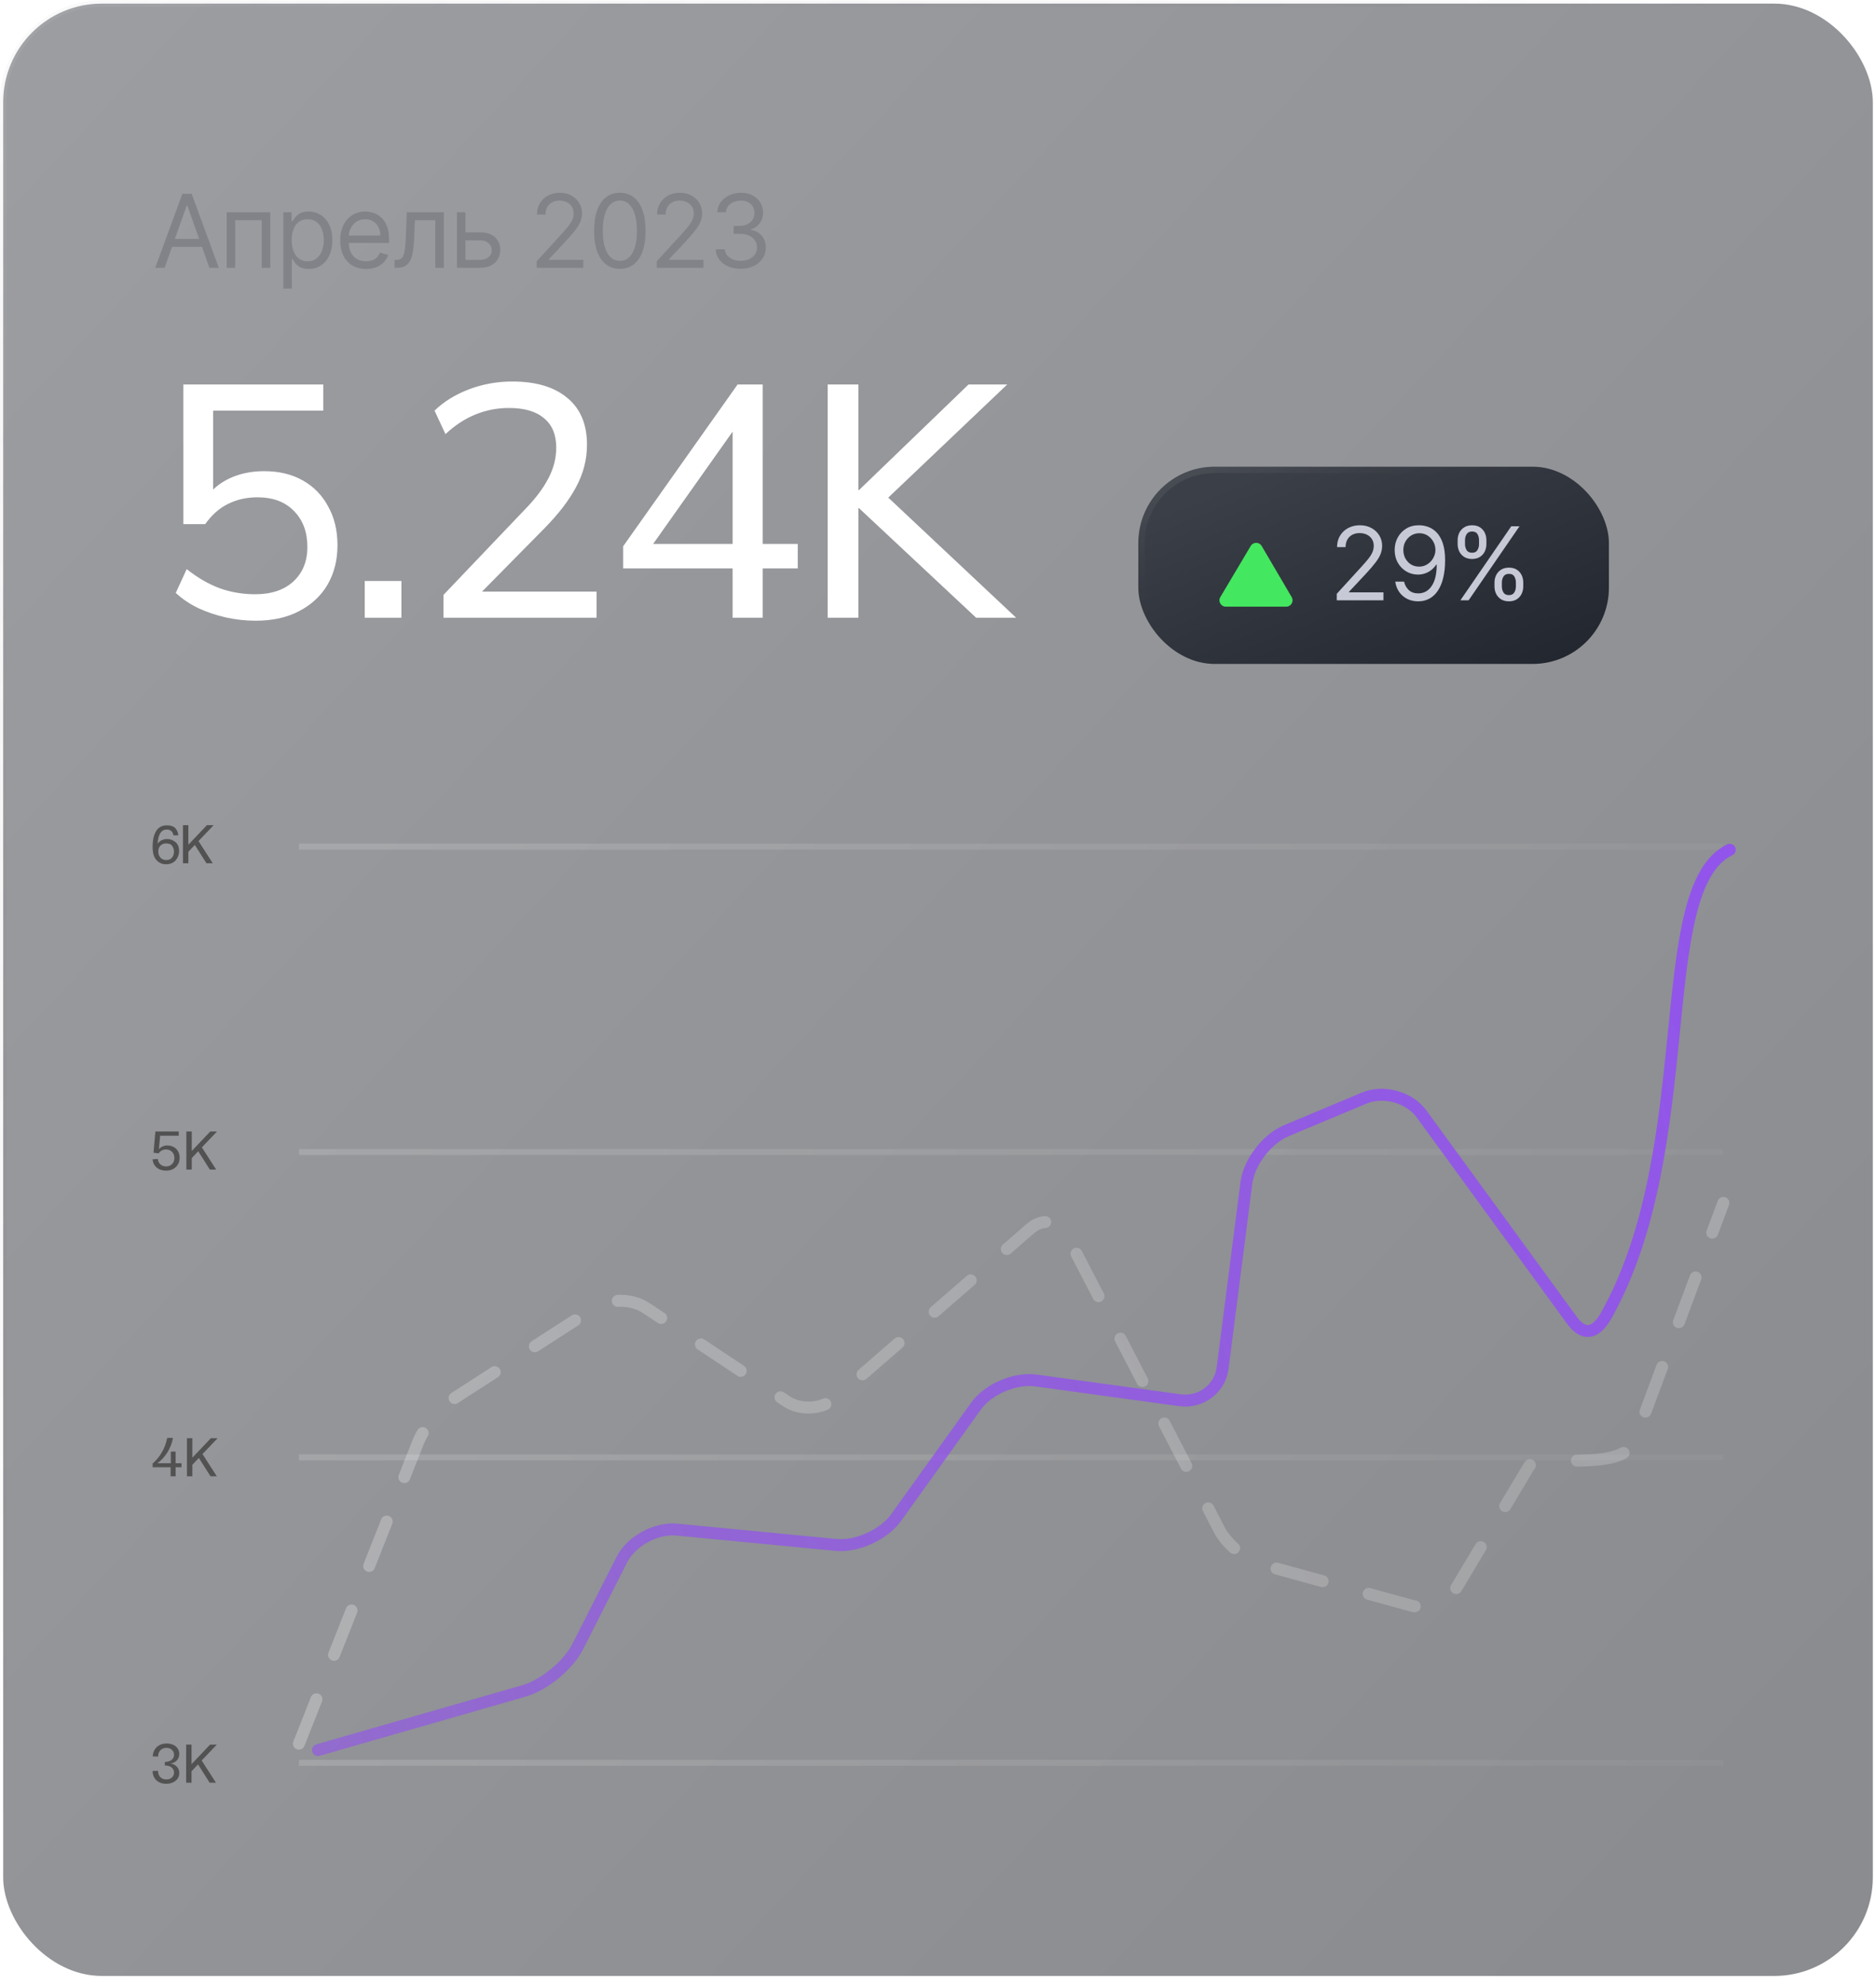 <svg width="295" height="312" viewBox="0 0 295 312" fill="none" xmlns="http://www.w3.org/2000/svg">
    <rect x="0.5" y="0.568" width="294" height="310" rx="15.5" fill="url(#paint0_linear_1_2)" fill-opacity="0.5" stroke="url(#paint1_linear_1_2)"/>
    <path d="M25.886 42.092H24.409L28.682 30.456H30.136L34.409 42.092H32.932L29.454 32.297H29.364L25.886 42.092ZM26.432 37.547H32.386V38.797H26.432V37.547ZM35.64 42.092V33.365H42.503V42.092H41.163V34.615H36.981V42.092H35.64ZM44.552 45.365V33.365H45.848V34.751H46.007C46.105 34.6 46.242 34.406 46.416 34.172C46.594 33.933 46.848 33.721 47.177 33.535C47.511 33.346 47.961 33.251 48.529 33.251C49.264 33.251 49.912 33.435 50.473 33.802C51.033 34.17 51.471 34.691 51.785 35.365C52.1 36.039 52.257 36.834 52.257 37.751C52.257 38.675 52.1 39.477 51.785 40.154C51.471 40.829 51.035 41.352 50.478 41.723C49.922 42.09 49.279 42.274 48.552 42.274C47.992 42.274 47.543 42.181 47.206 41.995C46.869 41.806 46.609 41.592 46.427 41.353C46.245 41.111 46.105 40.91 46.007 40.751H45.893V45.365H44.552ZM45.87 37.728C45.87 38.388 45.967 38.969 46.16 39.473C46.353 39.973 46.636 40.365 47.007 40.649C47.378 40.929 47.833 41.069 48.37 41.069C48.931 41.069 49.399 40.922 49.774 40.626C50.153 40.327 50.437 39.925 50.626 39.422C50.819 38.914 50.916 38.35 50.916 37.728C50.916 37.115 50.821 36.562 50.632 36.069C50.446 35.573 50.164 35.181 49.785 34.893C49.41 34.602 48.939 34.456 48.37 34.456C47.825 34.456 47.367 34.594 46.995 34.87C46.624 35.143 46.344 35.526 46.154 36.018C45.965 36.507 45.87 37.077 45.87 37.728ZM57.561 42.274C56.721 42.274 55.995 42.088 55.385 41.717C54.779 41.342 54.311 40.819 53.982 40.149C53.656 39.475 53.493 38.691 53.493 37.797C53.493 36.903 53.656 36.115 53.982 35.433C54.311 34.747 54.77 34.213 55.357 33.831C55.948 33.444 56.637 33.251 57.425 33.251C57.88 33.251 58.328 33.327 58.772 33.478C59.215 33.63 59.618 33.876 59.982 34.217C60.346 34.554 60.635 35.001 60.851 35.558C61.067 36.115 61.175 36.8 61.175 37.615V38.183H54.448V37.024H59.811C59.811 36.531 59.713 36.092 59.516 35.706C59.323 35.319 59.046 35.014 58.686 34.791C58.33 34.567 57.91 34.456 57.425 34.456C56.891 34.456 56.429 34.588 56.039 34.853C55.652 35.115 55.355 35.456 55.147 35.876C54.938 36.297 54.834 36.747 54.834 37.228V38.001C54.834 38.66 54.948 39.219 55.175 39.677C55.406 40.132 55.726 40.478 56.135 40.717C56.544 40.952 57.02 41.069 57.561 41.069C57.914 41.069 58.232 41.02 58.516 40.922C58.804 40.819 59.052 40.668 59.26 40.467C59.469 40.263 59.63 40.009 59.743 39.706L61.039 40.069C60.902 40.509 60.673 40.895 60.351 41.228C60.029 41.558 59.631 41.816 59.158 42.001C58.684 42.183 58.152 42.274 57.561 42.274ZM62.042 42.092V40.842H62.36C62.622 40.842 62.839 40.791 63.014 40.689C63.188 40.583 63.328 40.399 63.434 40.138C63.544 39.872 63.627 39.505 63.684 39.035C63.745 38.562 63.788 37.959 63.815 37.228L63.974 33.365H69.792V42.092H68.451V34.615H65.247L65.11 37.728C65.08 38.444 65.016 39.075 64.917 39.62C64.822 40.162 64.677 40.617 64.48 40.984C64.286 41.352 64.029 41.628 63.707 41.814C63.385 41.999 62.981 42.092 62.497 42.092H62.042ZM73.011 36.524H75.511C76.534 36.524 77.316 36.783 77.858 37.302C78.4 37.821 78.671 38.478 78.671 39.274C78.671 39.797 78.549 40.272 78.307 40.7C78.064 41.124 77.708 41.463 77.239 41.717C76.769 41.967 76.193 42.092 75.511 42.092H71.852V33.365H73.193V40.842H75.511C76.042 40.842 76.477 40.702 76.818 40.422C77.159 40.141 77.329 39.781 77.329 39.342C77.329 38.88 77.159 38.503 76.818 38.211C76.477 37.92 76.042 37.774 75.511 37.774H73.011V36.524ZM84.389 42.092V41.069L88.23 36.865C88.681 36.372 89.052 35.944 89.344 35.581C89.635 35.213 89.851 34.869 89.991 34.547C90.135 34.221 90.207 33.88 90.207 33.524C90.207 33.115 90.109 32.761 89.912 32.461C89.719 32.162 89.453 31.931 89.116 31.768C88.779 31.605 88.4 31.524 87.98 31.524C87.533 31.524 87.143 31.617 86.809 31.802C86.48 31.984 86.224 32.24 86.042 32.569C85.864 32.899 85.775 33.285 85.775 33.728H84.434C84.434 33.047 84.592 32.448 84.906 31.933C85.22 31.418 85.648 31.016 86.19 30.728C86.736 30.441 87.347 30.297 88.025 30.297C88.707 30.297 89.311 30.441 89.838 30.728C90.364 31.016 90.777 31.404 91.076 31.893C91.376 32.382 91.525 32.925 91.525 33.524C91.525 33.952 91.448 34.37 91.292 34.779C91.141 35.185 90.876 35.638 90.497 36.138C90.122 36.634 89.601 37.24 88.934 37.956L86.321 40.751V40.842H91.73V42.092H84.389ZM97.472 42.251C96.616 42.251 95.887 42.018 95.284 41.552C94.682 41.083 94.222 40.403 93.904 39.513C93.585 38.619 93.426 37.539 93.426 36.274C93.426 35.016 93.585 33.942 93.904 33.052C94.226 32.158 94.688 31.477 95.29 31.007C95.896 30.533 96.623 30.297 97.472 30.297C98.32 30.297 99.046 30.533 99.648 31.007C100.254 31.477 100.716 32.158 101.034 33.052C101.356 33.942 101.517 35.016 101.517 36.274C101.517 37.539 101.358 38.619 101.04 39.513C100.722 40.403 100.262 41.083 99.659 41.552C99.057 42.018 98.328 42.251 97.472 42.251ZM97.472 41.001C98.32 41.001 98.98 40.592 99.449 39.774C99.919 38.956 100.154 37.789 100.154 36.274C100.154 35.266 100.046 34.408 99.83 33.7C99.618 32.992 99.311 32.452 98.909 32.081C98.512 31.709 98.032 31.524 97.472 31.524C96.631 31.524 95.974 31.939 95.5 32.768C95.027 33.594 94.79 34.763 94.79 36.274C94.79 37.281 94.896 38.138 95.108 38.842C95.32 39.547 95.625 40.083 96.023 40.45C96.424 40.817 96.907 41.001 97.472 41.001ZM103.276 42.092V41.069L107.117 36.865C107.568 36.372 107.939 35.944 108.231 35.581C108.523 35.213 108.739 34.869 108.879 34.547C109.023 34.221 109.095 33.88 109.095 33.524C109.095 33.115 108.996 32.761 108.799 32.461C108.606 32.162 108.341 31.931 108.004 31.768C107.667 31.605 107.288 31.524 106.867 31.524C106.42 31.524 106.03 31.617 105.697 31.802C105.367 31.984 105.112 32.24 104.93 32.569C104.752 32.899 104.663 33.285 104.663 33.728H103.322C103.322 33.047 103.479 32.448 103.793 31.933C104.108 31.418 104.536 31.016 105.078 30.728C105.623 30.441 106.235 30.297 106.913 30.297C107.595 30.297 108.199 30.441 108.725 30.728C109.252 31.016 109.665 31.404 109.964 31.893C110.263 32.382 110.413 32.925 110.413 33.524C110.413 33.952 110.335 34.37 110.18 34.779C110.028 35.185 109.763 35.638 109.384 36.138C109.009 36.634 108.489 37.24 107.822 37.956L105.208 40.751V40.842H110.617V42.092H103.276ZM116.496 42.251C115.746 42.251 115.077 42.122 114.49 41.865C113.907 41.607 113.443 41.249 113.098 40.791C112.757 40.329 112.571 39.793 112.541 39.183H113.973C114.003 39.558 114.132 39.882 114.359 40.154C114.587 40.423 114.884 40.632 115.251 40.779C115.619 40.927 116.026 41.001 116.473 41.001C116.973 41.001 117.416 40.914 117.803 40.74C118.189 40.566 118.492 40.323 118.712 40.013C118.931 39.702 119.041 39.342 119.041 38.933C119.041 38.505 118.935 38.128 118.723 37.802C118.511 37.473 118.2 37.215 117.791 37.029C117.382 36.844 116.882 36.751 116.291 36.751H115.359V35.501H116.291C116.753 35.501 117.159 35.418 117.507 35.251C117.859 35.084 118.134 34.85 118.331 34.547C118.532 34.244 118.632 33.888 118.632 33.478C118.632 33.084 118.545 32.742 118.371 32.45C118.196 32.158 117.95 31.931 117.632 31.768C117.318 31.605 116.946 31.524 116.518 31.524C116.117 31.524 115.738 31.598 115.382 31.745C115.03 31.889 114.742 32.1 114.518 32.376C114.295 32.649 114.174 32.978 114.155 33.365H112.791C112.814 32.755 112.998 32.221 113.342 31.762C113.687 31.3 114.138 30.941 114.695 30.683C115.255 30.425 115.871 30.297 116.541 30.297C117.261 30.297 117.878 30.442 118.393 30.734C118.909 31.022 119.304 31.403 119.581 31.876C119.857 32.35 119.996 32.861 119.996 33.41C119.996 34.066 119.823 34.624 119.479 35.086C119.138 35.548 118.674 35.869 118.087 36.047V36.138C118.821 36.259 119.395 36.571 119.808 37.075C120.221 37.575 120.428 38.194 120.428 38.933C120.428 39.566 120.255 40.134 119.911 40.638C119.57 41.138 119.104 41.531 118.513 41.819C117.922 42.107 117.25 42.251 116.496 42.251Z" fill="#828388"/>
    <path d="M40.224 97.56C38.629 97.56 37.052 97.387 35.492 97.04C33.967 96.693 32.528 96.208 31.176 95.584C29.824 94.925 28.645 94.128 27.64 93.192L29.356 89.448C31.055 90.8 32.788 91.805 34.556 92.464C36.324 93.088 38.179 93.4 40.12 93.4C42.685 93.4 44.696 92.724 46.152 91.372C47.608 90.02 48.336 88.217 48.336 85.964C48.336 83.641 47.643 81.769 46.256 80.348C44.869 78.892 42.945 78.164 40.484 78.164C38.785 78.164 37.243 78.511 35.856 79.204C34.504 79.863 33.308 80.92 32.268 82.376H28.836V60.432H50.832V64.54H33.516V78.424H32.268C33.204 77.037 34.469 75.963 36.064 75.2C37.693 74.437 39.513 74.056 41.524 74.056C43.881 74.056 45.909 74.541 47.608 75.512C49.341 76.483 50.676 77.852 51.612 79.62C52.583 81.353 53.068 83.381 53.068 85.704C53.068 88.027 52.548 90.089 51.508 91.892C50.468 93.66 48.977 95.047 47.036 96.052C45.129 97.057 42.859 97.56 40.224 97.56ZM57.352 97.092V91.32H63.124V97.092H57.352ZM69.736 97.092V93.504L82.528 80.088C84.192 78.389 85.423 76.76 86.22 75.2C87.052 73.64 87.468 72.028 87.468 70.364C87.468 68.319 86.827 66.776 85.544 65.736C84.296 64.661 82.459 64.124 80.032 64.124C78.16 64.124 76.392 64.471 74.728 65.164C73.099 65.823 71.539 66.845 70.048 68.232L68.332 64.54C69.754 63.153 71.539 62.044 73.688 61.212C75.872 60.38 78.16 59.964 80.552 59.964C84.296 59.964 87.191 60.831 89.236 62.564C91.282 64.263 92.304 66.707 92.304 69.896C92.304 72.219 91.732 74.437 90.588 76.552C89.479 78.632 87.832 80.781 85.648 83L74.468 94.336V92.984H93.812V97.092H69.736ZM115.204 97.092V89.344H97.992V85.86L115.984 60.432H119.936V85.496H125.448V89.344H119.936V97.092H115.204ZM115.204 85.496V66.152H116.4L101.892 86.64V85.496H115.204ZM130.148 97.092V60.432H134.984V77.02H135.088L152.3 60.432H158.384L138.416 79.412L138.468 77.072L159.788 97.092H153.496L135.088 79.88H134.984V97.092H130.148Z" fill="white"/>
    <path d="M26.16 135.176C25.758 135.176 25.45 135.045 25.222 134.79C25.001 134.535 24.891 134.218 24.891 133.847C24.891 133.415 25.009 133.09 25.261 132.882C25.506 132.665 25.789 132.565 26.12 132.565C26.585 132.565 26.909 132.696 27.09 132.974C27.263 133.252 27.358 133.538 27.358 133.847C27.358 134.203 27.255 134.512 27.058 134.782C26.861 135.045 26.562 135.176 26.16 135.176ZM26.215 129.722C25.277 129.722 24.631 130.208 24.276 131.197C24.095 131.707 24 132.341 24 133.075C24 134.071 24.205 134.782 24.623 135.207C25.033 135.632 25.521 135.841 26.089 135.841C26.751 135.841 27.263 135.632 27.626 135.215C27.98 134.798 28.162 134.319 28.162 133.778C28.162 133.152 27.973 132.673 27.594 132.356C27.216 132.039 26.774 131.877 26.262 131.877C25.963 131.877 25.695 131.939 25.45 132.047C25.182 132.171 24.962 132.356 24.788 132.611C24.82 131.893 24.962 131.336 25.206 130.95C25.458 130.564 25.797 130.378 26.223 130.378C26.601 130.378 26.877 130.502 27.058 130.749C27.161 130.88 27.232 131.066 27.279 131.298H28.028C28.028 130.935 27.894 130.579 27.626 130.239C27.366 129.892 26.893 129.722 26.215 129.722Z" fill="#525252"/>
    <path d="M28.77 135.687H29.622V133.879L30.638 132.805L32.467 135.687H33.46L31.214 132.194L33.594 129.699H32.53L29.622 132.766V129.699H28.77V135.687Z" fill="#525252"/>
    <path d="M47 133.068H271" stroke="url(#paint2_linear_1_2)" stroke-width="0.939"/>
    <path d="M26.112 183.998C27.373 183.998 28.248 183.164 28.248 181.966C28.248 180.699 27.303 180.035 26.341 180.035C25.805 180.035 25.285 180.236 24.985 180.645L25.182 178.513H28.107V177.841H24.433L24.142 181.178L24.954 181.279C25.214 180.877 25.647 180.661 26.105 180.661C26.814 180.661 27.421 181.155 27.421 181.997C27.421 182.862 26.806 183.334 26.12 183.334C25.466 183.334 24.883 182.932 24.82 182.159L24 182.221C24.071 183.256 24.883 183.998 26.112 183.998Z" fill="#525252"/>
    <path d="M29.302 183.828H30.153V182.02L31.169 180.946L32.998 183.828H33.991L31.745 180.336L34.125 177.841H33.061L30.153 180.908V177.841H29.302V183.828Z" fill="#525252"/>
    <path d="M47 181.068H271" stroke="url(#paint3_linear_1_2)" stroke-width="0.939"/>
    <path d="M26.83 232.032H27.618V230.618H28.54V229.985H27.618V228.154H26.861V229.985H24.741C25.971 229.119 26.909 227.636 27.2 225.998H26.294C25.986 227.636 25.119 229.073 24 230.023V230.618H26.83V232.032Z" fill="#525252"/>
    <path d="M29.401 232.032H30.252V230.225L31.269 229.151L33.097 232.032H34.09L31.844 228.54L34.224 226.045H33.16L30.252 229.112V226.045H29.401V232.032Z" fill="#525252"/>
    <path d="M47 229.068H271" stroke="url(#paint4_linear_1_2)" stroke-width="0.939"/>
    <path d="M26.152 280.368C27.342 280.368 28.193 279.657 28.193 278.676C28.193 277.865 27.618 277.277 26.782 277.185C27.626 277.092 28.193 276.489 28.193 275.694C28.193 274.705 27.381 274.032 26.207 274.032C24.883 274.032 24.063 274.898 24.024 276.064L24.859 276.088C24.859 275.3 25.364 274.72 26.168 274.72C26.877 274.72 27.366 275.168 27.366 275.809C27.366 276.466 26.822 276.93 25.923 276.93V277.486C26.822 277.486 27.366 277.942 27.366 278.599C27.366 279.24 26.861 279.688 26.152 279.688C25.348 279.688 24.851 279.139 24.851 278.32L24 278.351C24 279.557 24.851 280.368 26.152 280.368Z" fill="#525252"/>
    <path d="M29.27 280.198H30.121V278.391L31.138 277.317L32.967 280.198H33.96L31.713 276.706L34.094 274.211H33.03L30.121 277.278V274.211H29.27V280.198Z" fill="#525252"/>
    <path d="M47 277.068H271" stroke="url(#paint5_linear_1_2)" stroke-width="0.939"/>
    <g opacity="0.923">
        <path d="M47 274.068L65.736 226.709C66.695 224.287 69.274 221.159 71.493 219.729L93.559 205.506C95.778 204.076 99.364 204.1 101.562 205.56L123.702 220.263C125.901 221.723 129.299 221.508 131.286 219.783L162.02 193.103C164.007 191.378 166.593 191.859 167.793 194.176L191.747 240.467C192.946 242.785 195.998 245.237 198.557 245.939L221.948 252.361C224.508 253.063 227.674 251.813 229.014 249.571L240.415 230.499C241.755 228.257 255 231.568 257 226.568L271 189.068" stroke="url(#paint6_linear_1_2)" stroke-width="1.878" stroke-linecap="round" stroke-linejoin="round" stroke-dasharray="7.51 7.51"/>
    </g>
    <path d="M50 275.068L82.385 265.772C85.569 264.858 89.358 261.743 90.841 258.821L97.784 245.139C99.267 242.216 103.151 240.101 106.451 240.418L131.443 242.821C134.743 243.138 138.977 241.229 140.89 238.561L153.483 220.998C155.397 218.33 159.617 216.529 162.901 216.979L185.548 220.083C188.832 220.534 191.837 218.267 192.254 215.026L195.999 185.903C196.416 182.661 199.232 178.992 202.284 177.715L214.509 172.597C217.561 171.319 221.61 172.437 223.544 175.09L247.177 207.507C249.111 210.16 251.013 209.564 252.61 206.708C267.5 180.068 259.5 139.568 272 133.568" stroke="url(#paint7_linear_1_2)" stroke-width="1.878" stroke-linecap="round"/>
    <g filter="url(#filter0_d_1_2)">
        <rect x="179" y="66.592" width="74" height="31" rx="12" fill="url(#paint8_linear_1_2)"/>
        <path d="M198.397 79.051C198.012 78.395 197.064 78.393 196.675 79.047L191.898 87.081C191.502 87.748 191.982 88.592 192.758 88.592H202.253C203.026 88.592 203.507 87.752 203.115 87.086L198.397 79.051Z" fill="#44E760"/>
        <path d="M210.205 87.592V86.569L214.045 82.365C214.496 81.872 214.867 81.444 215.159 81.081C215.451 80.713 215.667 80.369 215.807 80.047C215.951 79.721 216.023 79.38 216.023 79.024C216.023 78.615 215.924 78.261 215.727 77.961C215.534 77.662 215.269 77.431 214.932 77.268C214.595 77.105 214.216 77.024 213.795 77.024C213.348 77.024 212.958 77.117 212.625 77.302C212.295 77.484 212.04 77.74 211.858 78.069C211.68 78.399 211.591 78.785 211.591 79.228H210.25C210.25 78.547 210.407 77.948 210.722 77.433C211.036 76.918 211.464 76.516 212.006 76.228C212.551 75.941 213.163 75.797 213.841 75.797C214.523 75.797 215.127 75.941 215.653 76.228C216.18 76.516 216.593 76.904 216.892 77.393C217.191 77.882 217.341 78.425 217.341 79.024C217.341 79.452 217.263 79.871 217.108 80.279C216.956 80.685 216.691 81.138 216.312 81.638C215.938 82.134 215.417 82.74 214.75 83.456L212.136 86.251V86.342H217.545V87.592H210.205ZM223.197 75.797C223.674 75.8 224.151 75.891 224.628 76.069C225.106 76.247 225.541 76.543 225.935 76.956C226.329 77.365 226.645 77.924 226.884 78.632C227.123 79.34 227.242 80.228 227.242 81.297C227.242 82.331 227.144 83.249 226.947 84.052C226.753 84.852 226.473 85.526 226.106 86.075C225.742 86.624 225.299 87.041 224.776 87.325C224.257 87.609 223.67 87.751 223.015 87.751C222.363 87.751 221.782 87.622 221.27 87.365C220.763 87.103 220.346 86.742 220.02 86.279C219.698 85.814 219.492 85.274 219.401 84.66H220.788C220.913 85.194 221.161 85.636 221.532 85.984C221.907 86.329 222.401 86.501 223.015 86.501C223.913 86.501 224.621 86.109 225.14 85.325C225.663 84.541 225.924 83.433 225.924 82.001H225.833C225.621 82.319 225.369 82.594 225.077 82.825C224.786 83.056 224.462 83.234 224.106 83.359C223.75 83.484 223.371 83.547 222.969 83.547C222.303 83.547 221.691 83.382 221.134 83.052C220.581 82.719 220.138 82.263 219.805 81.683C219.475 81.1 219.31 80.433 219.31 79.683C219.31 78.971 219.469 78.319 219.788 77.728C220.109 77.134 220.56 76.66 221.14 76.308C221.723 75.956 222.409 75.785 223.197 75.797ZM223.197 77.047C222.719 77.047 222.289 77.166 221.907 77.404C221.528 77.639 221.227 77.958 221.003 78.359C220.784 78.757 220.674 79.198 220.674 79.683C220.674 80.168 220.78 80.609 220.992 81.007C221.208 81.401 221.502 81.715 221.873 81.95C222.248 82.181 222.674 82.297 223.151 82.297C223.511 82.297 223.846 82.227 224.157 82.086C224.467 81.942 224.738 81.747 224.969 81.501C225.204 81.251 225.388 80.969 225.52 80.654C225.653 80.336 225.719 80.005 225.719 79.66C225.719 79.206 225.609 78.779 225.39 78.382C225.174 77.984 224.875 77.662 224.492 77.416C224.113 77.17 223.681 77.047 223.197 77.047ZM235.008 85.41V84.797C235.008 84.372 235.095 83.984 235.27 83.632C235.448 83.276 235.705 82.992 236.042 82.779C236.383 82.564 236.796 82.456 237.281 82.456C237.773 82.456 238.186 82.564 238.52 82.779C238.853 82.992 239.105 83.276 239.275 83.632C239.446 83.984 239.531 84.372 239.531 84.797V85.41C239.531 85.835 239.444 86.225 239.27 86.581C239.099 86.933 238.845 87.217 238.508 87.433C238.175 87.645 237.766 87.751 237.281 87.751C236.789 87.751 236.374 87.645 236.037 87.433C235.7 87.217 235.444 86.933 235.27 86.581C235.095 86.225 235.008 85.835 235.008 85.41ZM236.167 84.797V85.41C236.167 85.763 236.251 86.079 236.417 86.359C236.584 86.636 236.872 86.774 237.281 86.774C237.679 86.774 237.959 86.636 238.122 86.359C238.289 86.079 238.372 85.763 238.372 85.41V84.797C238.372 84.444 238.292 84.13 238.133 83.853C237.974 83.573 237.69 83.433 237.281 83.433C236.883 83.433 236.597 83.573 236.423 83.853C236.253 84.13 236.167 84.444 236.167 84.797ZM229.213 78.751V78.138C229.213 77.713 229.3 77.325 229.474 76.973C229.652 76.617 229.91 76.333 230.247 76.121C230.588 75.904 231.001 75.797 231.486 75.797C231.978 75.797 232.391 75.904 232.724 76.121C233.057 76.333 233.309 76.617 233.48 76.973C233.65 77.325 233.736 77.713 233.736 78.138V78.751C233.736 79.175 233.648 79.566 233.474 79.922C233.304 80.274 233.05 80.558 232.713 80.774C232.379 80.986 231.97 81.092 231.486 81.092C230.993 81.092 230.578 80.986 230.241 80.774C229.904 80.558 229.648 80.274 229.474 79.922C229.3 79.566 229.213 79.175 229.213 78.751ZM230.372 78.138V78.751C230.372 79.103 230.455 79.42 230.622 79.7C230.789 79.977 231.076 80.115 231.486 80.115C231.883 80.115 232.164 79.977 232.326 79.7C232.493 79.42 232.576 79.103 232.576 78.751V78.138C232.576 77.785 232.497 77.471 232.338 77.194C232.179 76.914 231.895 76.774 231.486 76.774C231.088 76.774 230.802 76.914 230.628 77.194C230.457 77.471 230.372 77.785 230.372 78.138ZM229.645 87.592L237.645 75.956H238.94L230.94 87.592H229.645Z" fill="#C7CAD6"/>
        <rect x="179.5" y="67.092" width="73" height="30" rx="11.5" stroke="url(#paint9_linear_1_2)"/>
    </g>
    <defs>
        <filter id="filter0_d_1_2" x="162.095" y="56.449" width="107.811" height="64.811" filterUnits="userSpaceOnUse" color-interpolation-filters="sRGB">
            <feFlood flood-opacity="0" result="BackgroundImageFix"/>
            <feColorMatrix in="SourceAlpha" type="matrix" values="0 0 0 0 0 0 0 0 0 0 0 0 0 0 0 0 0 0 127 0" result="hardAlpha"/>
            <feMorphology radius="3.381" operator="erode" in="SourceAlpha" result="effect1_dropShadow_1_2"/>
            <feOffset dy="6.762"/>
            <feGaussianBlur stdDeviation="10.143"/>
            <feColorMatrix type="matrix" values="0 0 0 0 0.06 0 0 0 0 0.066 0 0 0 0 0.096 0 0 0 0.08 0"/>
            <feBlend mode="normal" in2="BackgroundImageFix" result="effect1_dropShadow_1_2"/>
            <feBlend mode="normal" in="SourceGraphic" in2="effect1_dropShadow_1_2" result="shape"/>
        </filter>
        <linearGradient id="paint0_linear_1_2" x1="-23.369" y1="-6.354" x2="288.713" y2="285.844" gradientUnits="userSpaceOnUse">
            <stop stop-color="#3B3F47"/>
            <stop offset="1" stop-color="#16191F"/>
        </linearGradient>
        <linearGradient id="paint1_linear_1_2" x1="-81.998" y1="13.739" x2="96.556" y2="193.962" gradientUnits="userSpaceOnUse">
            <stop stop-color="white" stop-opacity="0.15"/>
            <stop offset="1" stop-color="#171723" stop-opacity="0"/>
        </linearGradient>
        <linearGradient id="paint2_linear_1_2" x1="47" y1="250.068" x2="296.5" y2="250.068" gradientUnits="userSpaceOnUse">
            <stop stop-color="white" stop-opacity="0.15"/>
            <stop offset="1" stop-color="white" stop-opacity="0.02"/>
        </linearGradient>
        <linearGradient id="paint3_linear_1_2" x1="47" y1="298.068" x2="296.5" y2="298.068" gradientUnits="userSpaceOnUse">
            <stop stop-color="white" stop-opacity="0.15"/>
            <stop offset="1" stop-color="white" stop-opacity="0.02"/>
        </linearGradient>
        <linearGradient id="paint4_linear_1_2" x1="47" y1="346.068" x2="296.5" y2="346.068" gradientUnits="userSpaceOnUse">
            <stop stop-color="white" stop-opacity="0.15"/>
            <stop offset="1" stop-color="white" stop-opacity="0.02"/>
        </linearGradient>
        <linearGradient id="paint5_linear_1_2" x1="47" y1="394.068" x2="296.5" y2="394.068" gradientUnits="userSpaceOnUse">
            <stop stop-color="white" stop-opacity="0.15"/>
            <stop offset="1" stop-color="white" stop-opacity="0.02"/>
        </linearGradient>
        <linearGradient id="paint6_linear_1_2" x1="39.5" y1="274.068" x2="336.894" y2="118.778" gradientUnits="userSpaceOnUse">
            <stop stop-color="white" stop-opacity="0.29"/>
            <stop offset="0.59" stop-color="white" stop-opacity="0.2"/>
            <stop offset="1" stop-color="white" stop-opacity="0.3"/>
        </linearGradient>
        <linearGradient id="paint7_linear_1_2" x1="356.789" y1="146.448" x2="49.549" y2="276.923" gradientUnits="userSpaceOnUse">
            <stop stop-color="#924EF4"/>
            <stop offset="1" stop-color="#924EF4" stop-opacity="0.58"/>
        </linearGradient>
        <linearGradient id="paint8_linear_1_2" x1="188.879" y1="71.214" x2="205.053" y2="112.336" gradientUnits="userSpaceOnUse">
            <stop stop-color="#3B3F47"/>
            <stop offset="1" stop-color="#232730"/>
        </linearGradient>
        <linearGradient id="paint9_linear_1_2" x1="158.431" y1="67.955" x2="170.565" y2="98.775" gradientUnits="userSpaceOnUse">
            <stop stop-color="white" stop-opacity="0.15"/>
            <stop offset="1" stop-color="#171723" stop-opacity="0"/>
        </linearGradient>
    </defs>
</svg>
